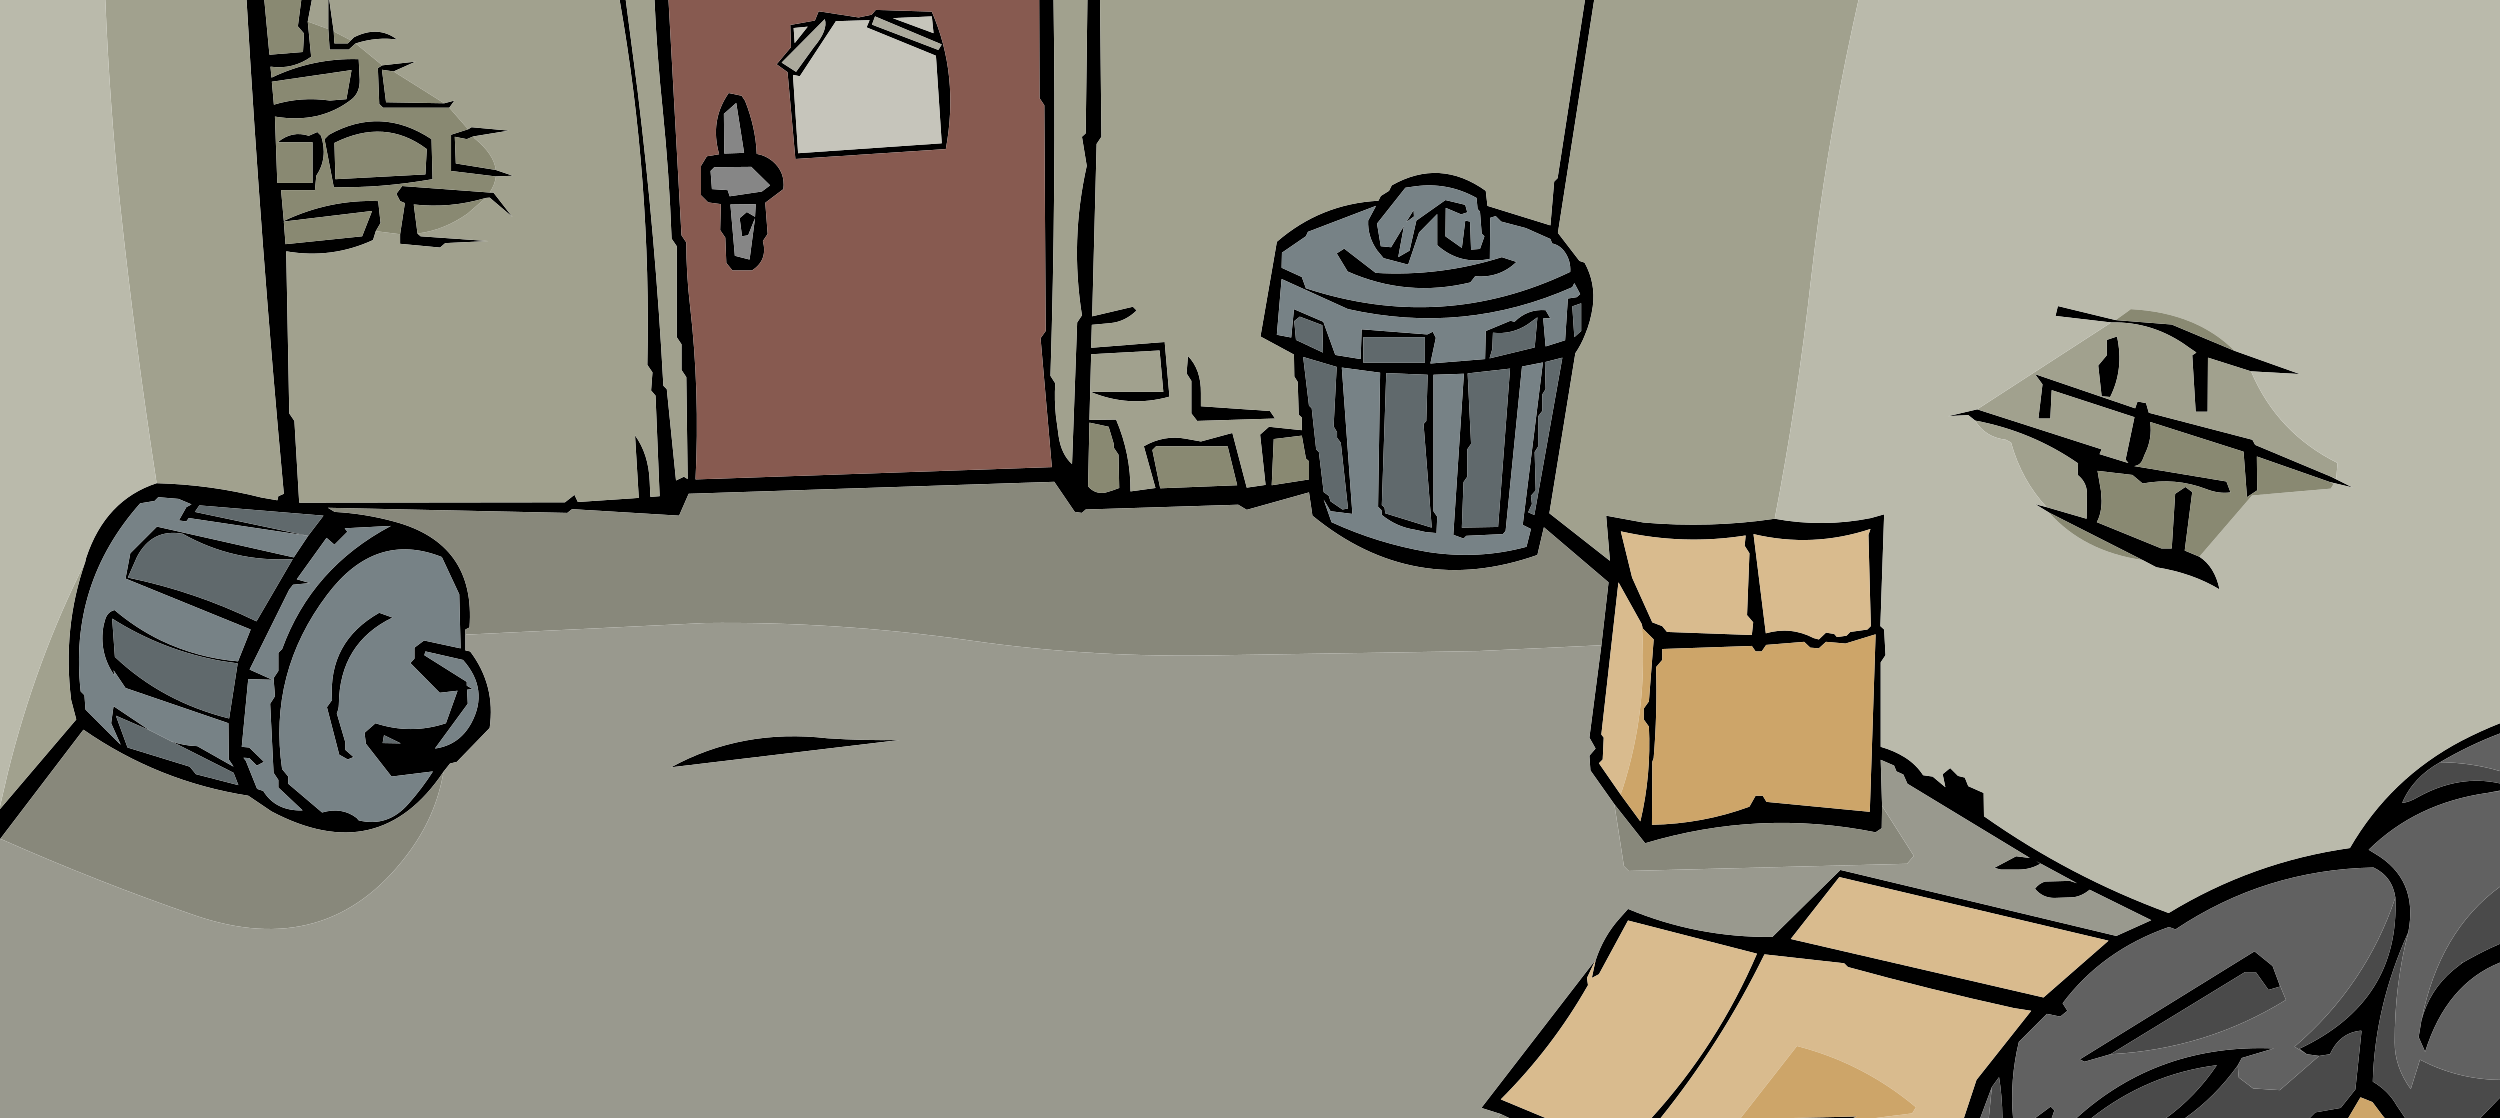 <?xml version="1.0" encoding="UTF-8" standalone="no"?>
<svg xmlns:xlink="http://www.w3.org/1999/xlink" height="163.5px" width="365.55px" xmlns="http://www.w3.org/2000/svg">
  <g transform="matrix(1.0, 0.0, 0.0, 1.0, 358.75, 118.4)">
    <path d="M-1.95 -6.95 Q-5.9 -4.75 -7.5 -1.0 -6.45 -1.1 -5.2 -1.85 0.85 -5.2 6.8 -3.85 L6.8 -2.8 4.9 -2.45 Q-5.5 -0.95 -12.4 5.85 L-11.5 6.4 Q-5.1 10.15 -6.6 17.9 -11.5 28.7 -11.8 39.75 -9.5 41.1 -8.3 43.25 L-7.05 45.1 -10.05 45.1 -10.35 44.75 -11.85 42.75 -13.6 42.05 -15.4 45.1 -21.05 45.1 -20.2 44.25 -16.5 43.6 -14.35 40.9 -13.45 32.4 -13.5 32.3 Q-16.65 32.6 -18.05 35.75 L-19.65 36.0 -21.45 35.75 -22.55 34.95 Q-7.85 28.05 -8.5 12.85 -8.95 9.75 -11.7 8.45 -27.55 8.75 -40.65 17.5 L-41.6 17.15 Q-51.35 20.55 -57.15 28.3 L-56.45 29.4 -57.5 30.25 -59.45 29.85 -63.55 33.95 Q-64.9 39.5 -64.4 45.1 L-65.95 45.1 Q-66.0 41.8 -66.45 39.1 L-67.5 40.55 -69.2 45.1 -71.6 45.1 -69.75 39.5 -61.75 29.4 -64.3 29.0 Q-76.55 26.3 -88.55 23.0 L-89.1 22.45 -100.75 21.15 Q-107.1 34.1 -115.95 45.1 L-117.3 45.1 Q-107.6 34.45 -101.85 21.05 L-120.7 16.2 -124.95 24.05 -126.0 24.6 -125.45 22.05 Q-124.3 18.5 -121.9 15.85 L-120.7 14.5 Q-110.65 18.7 -99.6 18.6 L-89.65 8.8 -49.3 18.45 -44.2 16.15 -53.2 11.7 Q-54.35 12.65 -55.6 12.8 L-58.35 12.9 Q-60.1 12.9 -61.2 11.55 -60.65 10.8 -59.75 10.5 L-56.1 10.4 -55.05 10.75 -61.15 7.45 -60.4 7.9 Q-61.85 8.75 -63.55 8.75 L-66.2 8.75 -67.15 8.5 -63.95 6.8 -61.95 7.05 -79.85 -3.8 -80.45 -5.15 -81.45 -5.6 -81.8 -6.45 -83.75 -7.3 -83.55 -0.55 -83.6 2.7 -84.5 3.3 Q-101.5 -0.1 -118.2 4.9 L-122.7 -0.8 -126.2 -5.75 -126.35 -7.9 -125.45 -8.95 -126.35 -10.55 -124.6 -24.05 -123.55 -33.25 -133.0 -41.3 -133.95 -37.25 Q-152.05 -30.85 -166.85 -43.0 L-167.35 -46.4 -176.45 -43.85 -177.7 -44.6 -200.0 -43.9 -200.55 -43.4 -201.6 -43.55 -204.6 -47.95 -258.05 -46.2 -259.45 -43.0 -275.1 -43.95 -275.8 -43.4 -310.8 -44.15 -309.8 -43.55 Q-305.35 -43.3 -301.15 -42.15 -289.15 -38.95 -290.1 -26.65 L-290.7 -26.35 -290.7 -25.6 -290.7 -23.3 -290.0 -23.15 Q-286.25 -18.2 -287.15 -11.95 L-291.95 -7.0 -292.95 -6.75 -293.9 -5.55 Q-303.35 8.55 -319.05 0.25 L-322.45 -2.05 Q-335.6 -4.1 -346.55 -11.7 L-358.7 4.25 -358.75 4.35 -358.75 -0.1 -347.6 -13.2 -348.35 -16.05 Q-349.65 -26.6 -346.3 -36.2 L-346.15 -36.85 Q-343.35 -45.3 -335.85 -47.75 -328.0 -47.55 -320.5 -45.65 L-318.2 -45.25 -318.05 -45.85 -317.25 -46.2 Q-320.6 -82.3 -322.7 -118.4 L-320.1 -118.4 -319.35 -110.4 -314.45 -110.8 -314.3 -113.5 -315.2 -114.55 -314.7 -118.4 -313.15 -118.4 -313.75 -115.25 -313.25 -110.1 Q-315.9 -108.2 -319.2 -108.65 L-319.05 -107.05 Q-313.0 -109.95 -306.3 -109.75 L-306.15 -106.75 Q-306.1 -104.9 -307.3 -103.9 -311.95 -100.25 -318.55 -101.35 L-318.2 -91.65 -313.05 -91.65 -313.05 -97.6 -318.15 -97.6 Q-316.05 -99.35 -313.6 -98.55 L-312.35 -99.1 -311.8 -98.55 Q-310.75 -95.3 -312.5 -92.7 L-312.7 -90.6 -317.65 -90.6 -317.25 -86.1 Q-310.6 -89.25 -303.45 -89.0 L-303.1 -85.8 -303.8 -84.6 -304.2 -83.3 Q-310.25 -80.5 -316.9 -81.65 L-316.45 -57.95 -315.7 -56.85 -315.0 -44.9 -276.15 -44.95 -274.75 -46.05 -274.25 -45.0 -265.35 -45.6 -265.9 -54.75 Q-263.9 -52.0 -263.75 -48.0 L-263.65 -45.75 -262.3 -45.85 -262.9 -60.55 -263.55 -61.3 -263.35 -63.95 -264.1 -65.05 Q-263.5 -91.95 -268.15 -118.4 L-267.25 -118.4 -265.5 -105.0 Q-262.9 -83.65 -261.75 -62.0 L-261.25 -61.5 -259.9 -48.15 -258.75 -48.7 -258.2 -48.35 -258.4 -63.25 -259.1 -64.3 -259.1 -68.05 -259.8 -69.1 -259.8 -82.4 -260.55 -83.5 Q-260.9 -92.95 -261.85 -102.3 -262.7 -110.35 -263.05 -118.4 L-261.0 -118.4 -259.1 -84.0 -258.4 -82.95 Q-258.4 -78.3 -257.85 -73.7 -256.4 -61.05 -257.05 -48.3 L-204.95 -50.1 -206.6 -68.95 -205.85 -70.0 -206.05 -103.0 -206.75 -104.05 -206.8 -118.4 -204.7 -118.4 Q-204.3 -90.9 -205.15 -63.45 L-204.45 -62.35 Q-204.6 -59.95 -204.35 -57.55 L-204.15 -56.1 -203.95 -54.6 Q-203.55 -51.95 -202.0 -50.55 L-201.25 -71.25 -200.55 -72.3 Q-202.3 -83.25 -199.85 -94.15 L-200.55 -98.4 -200.0 -98.9 -199.75 -118.4 -197.9 -118.4 -197.7 -98.4 -198.4 -97.35 -199.05 -72.15 -193.1 -73.55 -192.55 -73.0 Q-194.25 -71.35 -196.4 -71.15 L-199.1 -70.9 -199.2 -67.55 -188.45 -68.4 -187.75 -60.4 Q-193.65 -58.75 -199.3 -61.1 L-188.65 -61.1 -189.2 -67.15 -199.2 -66.6 -199.45 -57.0 -195.55 -57.05 Q-193.4 -52.0 -193.45 -46.55 L-189.8 -47.05 -191.5 -53.15 Q-188.55 -54.85 -185.35 -54.25 L-183.15 -53.85 -178.55 -55.1 -176.45 -47.1 -173.7 -47.5 -174.5 -54.85 -173.2 -56.0 -168.4 -55.5 -168.4 -57.35 -168.85 -57.75 -169.0 -62.55 -169.5 -63.35 -169.55 -66.55 -174.45 -69.2 -172.05 -83.05 Q-165.65 -88.6 -157.2 -89.05 L-156.85 -89.75 -155.65 -90.5 -155.25 -91.3 Q-148.2 -95.3 -141.5 -90.5 L-141.25 -88.3 -132.05 -85.45 -131.5 -91.85 -131.0 -92.35 -127.0 -118.4 -125.65 -118.4 -130.95 -84.35 -127.8 -80.25 -127.05 -80.0 Q-125.4 -77.0 -125.85 -73.6 -126.15 -71.4 -127.0 -69.4 -127.55 -68.0 -128.4 -66.75 L-132.2 -43.35 -123.35 -36.4 -123.9 -43.0 -118.45 -42.0 Q-108.75 -41.15 -99.25 -42.55 -92.2 -41.25 -85.2 -42.65 L-83.25 -43.2 -83.8 -26.85 -83.25 -26.35 -83.05 -22.6 -83.75 -21.55 -83.75 -9.2 Q-81.8 -8.65 -80.2 -7.65 -78.55 -6.6 -77.55 -5.05 L-76.15 -4.85 -74.3 -3.3 -74.7 -5.2 -73.6 -6.1 -72.45 -4.95 -71.45 -4.7 -70.95 -3.45 -68.7 -2.45 -68.65 0.95 Q-56.1 9.8 -41.65 15.1 -29.35 7.6 -15.15 5.6 -9.25 -4.6 1.2 -10.1 4.0 -11.55 6.8 -12.65 L6.8 -11.15 Q2.3 -9.45 -1.95 -6.95 M6.8 19.6 L6.8 22.35 Q-1.05 25.5 -4.15 35.4 L-5.1 33.25 -4.7 30.85 Q-3.55 26.4 -0.05 23.45 L1.15 22.5 1.35 22.35 Q3.35 21.2 5.45 20.2 L6.8 19.6 M6.8 42.1 L6.8 45.1 3.9 45.1 6.8 42.1 M-39.25 45.1 L-42.05 45.1 Q-37.75 42.0 -34.6 37.35 -44.75 38.65 -52.95 45.1 L-55.15 45.1 Q-43.15 34.2 -26.25 34.9 L-30.95 36.3 -31.55 37.4 Q-34.85 42.0 -39.25 45.1 M-58.75 45.1 L-61.2 45.1 -58.9 43.4 -58.35 43.95 -58.75 45.1 M-87.85 45.1 L-97.9 45.1 -87.2 44.85 -87.85 45.1 M-132.7 45.1 L-138.05 45.1 -139.3 44.5 -142.15 43.6 -125.45 21.95 -126.7 24.6 -126.55 25.65 Q-131.75 34.8 -139.3 42.35 L-132.7 45.1 M-310.75 -118.4 L-310.6 -118.4 -309.95 -113.8 -309.85 -112.05 -307.9 -112.05 -307.45 -112.5 -307.0 -112.95 Q-303.45 -114.75 -300.65 -112.6 -303.55 -113.05 -306.75 -112.05 L-307.75 -111.15 -310.55 -111.15 -310.75 -114.15 -310.75 -118.4 M-333.7 -10.0 Q-331.8 -9.35 -329.9 -9.3 L-324.6 -6.3 -325.3 -7.35 -325.35 -12.65 -340.4 -17.8 -342.15 -20.4 -342.0 -19.6 Q-344.35 -22.95 -343.6 -27.0 L-343.35 -27.9 Q-343.0 -28.95 -342.0 -29.2 -338.9 -26.55 -335.2 -24.75 -329.85 -22.2 -323.95 -21.7 L-322.1 -26.35 -340.4 -33.8 -339.7 -37.5 -335.8 -41.4 -315.8 -36.9 -313.7 -40.05 -331.15 -42.65 -331.5 -42.15 -332.6 -42.3 -331.5 -44.25 -330.75 -44.65 -332.65 -45.45 -335.6 -45.7 -336.15 -45.15 -338.25 -44.8 Q-348.7 -33.0 -346.95 -17.3 L-346.4 -16.75 -346.25 -14.65 -341.1 -9.5 -342.5 -12.65 -342.15 -15.15 -336.85 -11.6 -341.8 -13.75 -340.1 -9.1 -331.0 -6.3 -330.1 -5.2 -323.9 -3.6 -324.6 -5.4 -333.7 -10.0 M-330.25 -43.55 L-313.7 -40.05 -311.45 -43.0 -329.6 -44.5 -330.25 -43.55 M-340.05 -33.95 Q-330.2 -31.9 -321.25 -27.55 L-315.95 -36.65 Q-324.6 -36.15 -332.05 -40.35 -336.5 -41.15 -338.7 -37.0 L-340.05 -33.95 M-325.25 -13.35 L-324.0 -21.4 -326.4 -21.75 Q-335.0 -23.3 -342.35 -27.95 L-341.95 -22.35 Q-335.05 -15.8 -325.25 -13.35 M-230.7 -116.95 L-222.5 -116.7 Q-218.45 -107.4 -220.45 -96.6 L-242.45 -95.15 -243.6 -107.85 -245.2 -109.0 -243.1 -111.5 -243.2 -114.75 -239.6 -115.4 -239.05 -116.75 -233.2 -115.85 -231.3 -116.25 -230.7 -116.95 M-231.25 -114.8 L-221.55 -111.1 -221.05 -111.9 -230.8 -116.0 -231.25 -114.8 M-236.55 -115.25 L-241.8 -107.25 -242.8 -107.45 -242.05 -96.0 -221.05 -97.45 -221.9 -110.25 -232.05 -114.4 -231.6 -115.45 -236.5 -115.3 -236.6 -115.3 -236.55 -115.25 M-242.55 -112.1 L-240.65 -114.5 -242.7 -114.3 -242.55 -112.1 M-238.15 -115.6 L-244.45 -109.25 -242.35 -107.9 -239.75 -111.5 Q-237.65 -114.0 -238.15 -115.6 M-222.5 -116.0 L-228.2 -115.75 -222.25 -113.55 -222.5 -116.0 M-300.25 -84.15 L-299.55 -88.7 -300.25 -89.0 -300.8 -90.05 -299.95 -91.2 -287.15 -90.25 -286.6 -90.25 -283.8 -86.65 -287.15 -89.5 -287.75 -89.45 Q-292.85 -87.9 -298.25 -88.5 L-297.7 -84.25 -297.25 -83.85 -287.3 -83.15 -293.65 -82.85 -294.4 -82.2 -300.25 -82.75 -300.25 -84.15 M-286.25 -92.6 L-292.8 -93.4 -292.8 -98.7 -290.3 -99.5 -289.8 -99.8 -284.3 -99.3 -289.55 -98.45 -290.5 -98.05 -292.25 -98.4 -292.1 -94.5 -286.25 -93.55 -283.75 -92.7 -286.25 -92.6 M-293.05 -102.65 L-302.75 -102.65 -303.3 -103.2 -303.5 -108.45 -302.85 -108.85 -297.95 -109.4 -301.2 -107.95 -302.9 -108.2 -302.3 -103.45 -293.8 -103.3 -292.3 -103.7 -293.05 -102.65 M-318.7 -103.1 Q-314.75 -104.3 -310.5 -103.7 L-308.1 -103.9 -307.35 -108.15 -319.0 -106.45 -318.7 -103.1 M-250.3 -104.4 L-249.8 -103.65 Q-248.25 -99.75 -248.1 -95.9 -246.85 -95.7 -245.8 -94.85 -243.9 -93.25 -244.2 -90.75 L-246.85 -88.75 -246.5 -84.2 -247.2 -83.15 Q-246.45 -80.35 -248.8 -78.85 L-251.65 -78.85 -252.55 -79.95 -252.7 -83.65 -253.45 -84.75 -253.35 -88.55 -255.2 -88.8 -256.25 -89.85 -256.25 -94.15 -255.4 -95.55 -253.6 -95.85 Q-255.0 -100.8 -252.2 -104.8 L-250.3 -104.4 M-252.9 -101.75 L-252.85 -95.95 -249.95 -96.05 -251.1 -103.35 -252.9 -101.75 M-251.95 -88.5 L-251.3 -81.0 -249.15 -80.45 -248.35 -86.5 -249.35 -84.0 -250.25 -83.85 -250.6 -86.5 -249.55 -87.4 -248.35 -86.7 -248.25 -88.55 -251.95 -88.5 M-252.05 -89.7 L-247.35 -90.4 -246.15 -91.3 -248.9 -94.0 -254.3 -93.95 -254.85 -93.4 -254.65 -90.75 -252.35 -90.6 -252.05 -89.7 M-295.5 -92.2 Q-303.25 -90.85 -309.95 -91.05 L-311.3 -98.05 -310.65 -98.7 Q-303.05 -102.95 -295.65 -98.05 L-295.5 -92.2 M-296.35 -96.6 Q-302.45 -101.2 -309.85 -97.5 L-309.7 -92.2 -296.55 -92.9 -296.35 -96.6 M-317.0 -82.7 L-305.8 -83.85 -304.35 -87.55 -317.25 -86.0 -317.0 -82.7 M-294.15 -36.95 Q-303.85 -40.8 -310.9 -31.45 -319.55 -20.0 -317.5 -5.95 L-316.6 -4.85 -316.6 -3.8 -311.65 0.4 Q-308.75 -0.45 -306.6 1.2 L-306.3 1.55 Q-302.05 2.6 -299.0 -0.9 -297.05 -3.1 -295.45 -5.6 L-301.5 -4.85 -305.25 -9.65 -305.45 -11.25 -303.85 -12.65 Q-298.65 -10.95 -293.55 -12.65 L-291.85 -17.4 -294.45 -17.1 -298.75 -21.45 -298.15 -22.1 -298.15 -23.7 -296.75 -24.75 -291.4 -23.6 -291.6 -31.5 -294.15 -36.95 M-301.35 -28.1 Q-309.1 -24.35 -309.2 -15.4 -309.2 -14.75 -309.5 -14.1 L-308.25 -9.85 -308.25 -8.75 -307.05 -7.7 -307.9 -7.35 -309.15 -8.05 -310.95 -15.0 -310.2 -16.05 Q-310.8 -24.55 -303.3 -28.8 L-301.35 -28.1 M-309.85 -38.75 L-311.0 -39.75 -315.35 -33.7 -313.45 -33.15 -315.9 -32.9 -316.45 -32.2 -322.25 -20.5 -318.9 -19.0 -322.45 -19.1 -323.4 -9.2 -322.3 -9.1 -320.15 -7.0 -321.2 -6.45 -322.3 -7.55 -323.15 -7.6 -322.8 -7.15 -321.15 -3.05 -320.25 -2.75 Q-318.45 0.2 -314.5 0.1 L-318.05 -3.25 -318.05 -4.35 -318.75 -5.4 -319.25 -15.5 -318.55 -16.6 -318.75 -19.25 -318.05 -20.3 -318.05 -22.95 -317.5 -23.5 Q-313.2 -35.35 -301.6 -41.5 L-308.35 -41.15 -307.95 -40.65 -309.85 -38.75 M-290.35 -15.5 L-295.15 -8.95 Q-291.6 -9.45 -289.85 -12.65 -287.2 -17.55 -291.05 -21.9 L-296.55 -23.15 -296.7 -22.6 -290.5 -18.7 -290.5 -18.15 -289.65 -17.65 -290.45 -17.55 -290.35 -15.5 M-302.6 -10.9 L-302.8 -9.75 -300.15 -9.7 -302.6 -10.9 M-167.8 -83.85 L-171.3 -81.45 -171.35 -79.25 -168.4 -77.9 -167.8 -76.25 Q-147.85 -69.7 -129.15 -78.65 -129.05 -80.25 -129.95 -81.55 -130.65 -82.55 -131.8 -82.8 L-132.05 -83.45 -135.65 -85.05 -139.25 -86.0 -140.05 -86.8 -140.85 -86.55 -140.9 -80.55 Q-145.3 -79.6 -148.6 -82.55 L-148.6 -87.1 -151.25 -84.4 -152.85 -79.7 -156.45 -80.65 -157.4 -81.8 Q-158.8 -83.8 -158.7 -86.15 L-157.55 -88.3 -167.5 -84.5 -167.8 -83.85 M-162.2 -82.05 L-157.6 -78.5 Q-148.2 -77.95 -139.15 -80.8 L-137.0 -80.1 Q-139.5 -77.7 -143.05 -78.0 L-143.75 -77.1 Q-153.05 -74.85 -161.7 -78.7 L-163.3 -81.35 -162.2 -82.05 M-185.25 -63.8 L-185.05 -66.35 Q-183.1 -64.35 -183.15 -60.9 L-183.15 -59.0 -173.05 -58.3 -172.3 -57.2 -183.7 -56.85 -184.55 -57.95 -184.55 -62.7 -185.25 -63.8 M-199.45 -56.6 L-199.65 -47.3 Q-198.7 -46.15 -197.2 -46.35 -196.1 -46.65 -195.1 -47.05 L-195.2 -51.9 -195.9 -52.95 -195.9 -53.5 -196.65 -56.0 -199.45 -56.6 M-190.25 -52.6 L-189.1 -47.0 -177.85 -47.45 -179.25 -53.15 -189.7 -53.15 -190.25 -52.6 M-169.95 -69.05 L-169.55 -73.2 -165.25 -71.35 -163.5 -66.5 -159.8 -65.9 -159.65 -70.25 -150.05 -69.5 -149.25 -69.9 -148.8 -69.0 -149.6 -65.25 -141.6 -65.9 -141.5 -70.0 -137.9 -71.5 -137.3 -71.35 Q-135.4 -73.25 -132.75 -73.05 L-132.05 -71.85 -133.1 -71.85 -132.75 -67.75 -129.9 -68.65 -129.5 -74.75 -128.2 -74.95 -127.7 -75.4 -128.55 -77.0 -128.85 -76.4 Q-144.65 -69.4 -161.65 -73.2 L-171.35 -77.6 -172.05 -69.45 -169.95 -69.05 M-169.5 -71.45 L-169.25 -68.7 -165.3 -66.85 -165.4 -70.85 -168.7 -72.1 -169.5 -71.45 M-168.2 -66.2 L-167.35 -59.1 -166.95 -58.7 -166.3 -52.7 -165.9 -52.3 -165.2 -46.45 -164.45 -45.9 -164.2 -45.1 -162.45 -43.9 -161.65 -44.05 -162.7 -53.65 -163.25 -54.4 -163.25 -55.2 -163.75 -56.05 -163.3 -64.75 -168.2 -66.2 M-167.8 -51.35 L-168.4 -54.7 -172.5 -54.2 -172.8 -47.45 -167.35 -48.3 -167.35 -50.95 -167.8 -51.35 M-237.75 -10.45 Q-232.5 -10.1 -227.15 -10.2 L-260.65 -6.2 Q-250.3 -11.9 -237.75 -10.45 M-165.2 -45.35 L-164.05 -42.05 Q-157.3 -38.95 -150.0 -37.7 -142.55 -36.55 -135.55 -38.45 L-134.9 -41.05 -136.1 -41.65 -133.15 -65.4 -136.2 -64.8 -138.6 -40.75 -139.0 -40.3 -144.35 -40.05 -144.75 -39.65 -146.25 -40.2 -144.7 -63.75 -149.15 -63.6 -149.15 -43.65 -148.6 -42.85 -148.7 -40.45 -150.3 -40.6 -151.9 -40.95 Q-154.55 -41.35 -156.7 -43.1 L-156.75 -43.8 -157.25 -44.3 -156.95 -63.9 -162.55 -64.65 -161.0 -43.25 -164.2 -43.65 -165.2 -45.35 M-142.7 -87.85 L-142.85 -89.45 Q-147.05 -91.8 -151.85 -91.15 L-153.25 -90.95 -157.4 -85.7 -156.85 -82.4 -155.35 -82.25 -153.45 -85.4 -154.3 -80.8 -152.65 -81.75 -151.65 -86.15 -147.4 -89.15 -144.5 -88.45 -144.2 -87.35 -145.1 -87.05 -147.35 -88.0 -147.4 -83.85 -145.0 -82.15 -144.5 -86.15 -143.8 -86.0 -143.65 -81.9 -142.35 -82.0 -141.7 -83.85 -142.1 -84.25 -142.35 -87.45 -142.7 -87.85 M-152.0 -86.75 L-153.15 -85.9 -152.05 -87.7 -152.0 -86.75 M-150.4 -69.1 L-159.4 -69.1 -159.4 -65.35 -150.4 -65.35 -150.4 -69.1 M-144.2 -52.7 L-144.2 -48.7 -144.75 -47.9 -145.0 -41.25 -139.7 -41.35 -137.95 -64.5 -144.15 -63.8 -143.65 -53.5 -144.2 -52.7 M-150.2 -56.85 L-150.0 -63.6 -156.05 -63.85 -156.7 -44.55 -156.3 -44.2 -156.2 -43.35 -149.4 -41.25 -150.6 -56.4 -150.2 -56.85 M-128.85 -73.6 L-128.55 -69.1 -127.55 -70.0 -127.55 -74.05 -128.85 -73.6 M-135.4 -70.95 Q-137.7 -69.45 -140.45 -69.75 L-140.55 -67.35 -140.95 -66.0 -134.35 -67.6 -133.95 -72.0 -135.4 -70.95 M-134.35 -52.3 L-134.2 -46.7 -134.9 -45.9 -134.75 -44.7 -135.3 -43.5 -134.4 -43.1 -130.3 -66.1 -132.85 -65.45 -132.75 -61.5 -133.25 -60.7 -133.25 -58.3 -133.85 -57.5 -133.85 -53.1 -134.35 -52.3 M-118.7 -27.15 L-122.1 -33.25 -124.6 -11.0 -124.25 -10.55 -124.4 -7.35 -124.95 -6.8 -121.8 -2.25 -118.9 1.7 Q-117.3 -5.05 -117.65 -12.15 L-118.4 -13.2 -118.4 -14.8 -117.65 -15.85 -116.95 -24.9 -118.55 -26.5 -118.7 -27.15 M-85.25 -41.05 Q-93.7 -38.25 -102.35 -40.3 L-100.55 -25.8 Q-96.9 -26.85 -93.55 -25.1 L-92.8 -24.9 -91.75 -25.9 -90.55 -25.7 -90.15 -25.25 -88.75 -25.45 -88.2 -26.0 -85.7 -26.35 -85.2 -26.85 -85.55 -40.2 -85.25 -41.05 M-103.5 -40.1 Q-112.6 -38.65 -121.75 -40.7 L-120.1 -33.95 -117.15 -27.4 -115.7 -26.85 -115.0 -26.0 -102.6 -25.55 -102.4 -27.4 -103.3 -28.45 -102.95 -37.5 -103.65 -38.6 -103.5 -40.1 M-102.6 -23.95 L-115.7 -23.5 -115.7 -21.9 -116.6 -20.85 Q-116.4 -14.15 -116.95 -7.55 L-117.15 -7.0 -117.2 2.2 Q-109.75 2.05 -102.95 -0.45 L-102.05 -2.05 -101.0 -2.05 -100.45 -1.15 -85.35 0.3 -84.5 -25.65 -88.9 -24.3 -91.75 -24.55 -92.8 -23.6 -94.05 -23.7 -94.95 -24.55 -100.5 -24.1 -101.15 -23.15 -102.05 -23.15 -102.6 -23.95 M-32.0 -67.1 L-22.45 -63.7 -29.6 -64.1 -35.9 -66.1 -35.95 -58.2 -37.7 -58.2 -38.2 -66.45 -37.6 -66.85 -38.7 -67.6 Q-43.85 -71.4 -50.05 -71.25 L-58.2 -72.2 -57.85 -73.65 -49.4 -71.6 -41.2 -70.95 -32.0 -67.1 M-17.9 -48.7 L-14.7 -47.1 -18.05 -47.9 -28.75 -51.65 -28.7 -46.7 -30.2 -45.7 -30.7 -52.35 -44.35 -56.7 Q-44.0 -54.25 -45.15 -51.95 L-45.45 -51.2 Q-45.8 -50.35 -46.7 -50.25 L-33.2 -48.0 -32.6 -46.4 Q-34.3 -46.15 -36.2 -46.9 -40.65 -48.6 -45.45 -47.7 L-46.95 -48.95 -52.05 -49.55 -51.55 -46.65 -51.45 -45.2 Q-51.45 -43.35 -52.15 -42.05 L-42.7 -38.2 -41.2 -38.2 -40.7 -46.2 -39.2 -47.2 -38.2 -46.45 -39.3 -37.9 -37.15 -37.0 Q-34.9 -35.55 -34.2 -32.2 -38.15 -34.6 -43.45 -35.45 L-45.45 -36.5 -59.15 -43.45 -61.2 -44.7 -59.5 -44.25 -53.65 -42.55 -53.6 -45.95 Q-53.5 -47.8 -54.95 -48.95 L-54.9 -50.65 Q-61.7 -55.35 -69.95 -56.9 L-70.95 -57.7 -73.9 -57.55 -69.65 -58.55 -51.45 -52.7 -51.75 -52.0 -47.55 -50.7 -47.95 -51.2 -46.65 -57.4 -58.75 -61.35 -58.95 -57.2 -60.7 -57.2 -60.1 -62.2 -61.2 -63.7 -46.55 -58.7 -46.2 -59.7 -44.95 -59.45 -44.55 -58.05 -29.4 -54.1 -29.0 -53.35 -17.9 -48.7 M-50.7 -66.45 L-50.7 -68.7 -49.2 -69.2 Q-48.15 -64.45 -50.2 -60.35 L-51.45 -60.45 -51.95 -64.95 -50.7 -66.45 M-25.65 25.0 L-25.35 25.85 -27.05 26.35 -28.9 23.75 -30.5 23.75 -50.15 35.75 -53.95 36.85 -54.65 36.5 -29.1 20.7 -26.45 22.85 -25.65 25.0 M-50.45 19.15 L-89.8 9.85 -96.9 18.9 -59.95 27.45 -50.45 19.15" fill="#000000" fill-rule="evenodd" stroke="none"/>
    <path d="M-358.75 -0.1 L-358.75 -0.5 -357.6 -5.45 Q-353.55 -21.8 -346.3 -36.2 -349.65 -26.6 -348.35 -16.05 L-347.6 -13.2 -358.75 -0.1 M-343.35 -118.4 L-322.7 -118.4 Q-320.6 -82.3 -317.25 -46.2 L-318.05 -45.85 -318.2 -45.25 -320.5 -45.65 Q-328.0 -47.55 -335.85 -47.75 -339.0 -68.1 -341.2 -88.6 -342.75 -103.5 -343.35 -118.4 M-313.15 -118.4 L-310.75 -118.4 -310.75 -114.15 -313.75 -115.25 -313.15 -118.4 M-310.6 -118.4 L-268.15 -118.4 Q-263.5 -91.95 -264.1 -65.05 L-263.35 -63.95 -263.55 -61.3 -262.9 -60.55 -262.3 -45.85 -263.65 -45.75 -263.75 -48.0 Q-263.9 -52.0 -265.9 -54.75 L-265.35 -45.6 -274.25 -45.0 -274.75 -46.05 -276.15 -44.95 -315.0 -44.9 -315.7 -56.85 -316.45 -57.95 -316.9 -81.65 Q-310.25 -80.5 -304.2 -83.3 L-303.8 -84.6 -300.25 -84.15 -300.25 -82.75 -294.4 -82.2 -293.65 -82.85 -287.3 -83.15 -297.25 -83.85 -297.7 -84.25 Q-293.8 -84.75 -290.4 -87.15 L-287.75 -89.45 -287.15 -89.5 -283.8 -86.65 -286.6 -90.25 -287.15 -90.25 Q-286.35 -91.45 -286.25 -92.6 L-283.75 -92.7 -286.25 -93.55 Q-286.55 -95.9 -289.4 -98.2 L-289.55 -98.45 -284.3 -99.3 -289.8 -99.8 -290.3 -99.5 -293.05 -102.65 -292.3 -103.7 -293.8 -103.3 -301.2 -107.95 -297.95 -109.4 -302.85 -108.85 -306.75 -112.05 Q-303.55 -113.05 -300.65 -112.6 -303.45 -114.75 -307.0 -112.95 L-307.45 -112.5 -309.95 -113.8 -310.6 -118.4 M-267.25 -118.4 L-263.05 -118.4 Q-262.7 -110.35 -261.85 -102.3 -260.9 -92.95 -260.55 -83.5 L-259.8 -82.4 -259.8 -69.1 -259.1 -68.05 -259.1 -64.3 -258.4 -63.25 -258.2 -48.35 -258.75 -48.7 -259.9 -48.15 -261.25 -61.5 -261.75 -62.0 Q-262.9 -83.65 -265.5 -105.0 L-267.25 -118.4 M-204.7 -118.4 L-199.75 -118.4 -200.0 -98.9 -200.55 -98.4 -199.85 -94.15 Q-202.3 -83.25 -200.55 -72.3 L-201.25 -71.25 -202.0 -50.55 Q-203.55 -51.95 -203.95 -54.6 L-204.15 -56.1 -204.35 -57.55 Q-204.6 -59.95 -204.45 -62.35 L-205.15 -63.45 Q-204.3 -90.9 -204.7 -118.4 M-197.9 -118.4 L-127.0 -118.4 -131.0 -92.35 -131.5 -91.85 -132.05 -85.45 -141.25 -88.3 -141.5 -90.5 Q-148.2 -95.3 -155.25 -91.3 L-155.65 -90.5 -156.85 -89.75 -157.2 -89.05 Q-165.65 -88.6 -172.05 -83.05 L-174.45 -69.2 -169.55 -66.55 -169.5 -63.35 -169.0 -62.55 -168.85 -57.75 -168.4 -57.35 -168.4 -55.5 -173.2 -56.0 -174.5 -54.85 -173.7 -47.5 -176.45 -47.1 -178.55 -55.1 -183.15 -53.85 -185.35 -54.25 Q-188.55 -54.85 -191.5 -53.15 L-189.8 -47.05 -193.45 -46.55 Q-193.4 -52.0 -195.55 -57.05 L-199.45 -57.0 -199.2 -66.6 -189.2 -67.15 -188.65 -61.1 -199.3 -61.1 Q-193.65 -58.75 -187.75 -60.4 L-188.45 -68.4 -199.2 -67.55 -199.1 -70.9 -196.4 -71.15 Q-194.25 -71.35 -192.55 -73.0 L-193.1 -73.55 -199.05 -72.15 -198.4 -97.35 -197.7 -98.4 -197.9 -118.4 M-125.65 -118.4 L-87.0 -118.4 -87.9 -114.3 Q-91.85 -96.05 -93.95 -77.5 -95.95 -59.6 -99.25 -42.55 -108.75 -41.15 -118.45 -42.0 L-123.9 -43.0 -123.35 -36.4 -132.2 -43.35 -128.4 -66.75 Q-127.55 -68.0 -127.0 -69.4 -126.15 -71.4 -125.85 -73.6 -125.4 -77.0 -127.05 -80.0 L-127.8 -80.25 -130.95 -84.35 -125.65 -118.4 M-185.25 -63.8 L-184.55 -62.7 -184.55 -57.95 -183.7 -56.85 -172.3 -57.2 -173.05 -58.3 -183.15 -59.0 -183.15 -60.9 Q-183.1 -64.35 -185.05 -66.35 L-185.25 -63.8 M-29.6 -64.1 Q-25.8 -55.1 -16.95 -50.7 L-17.15 -48.4 -17.9 -48.7 -29.0 -53.35 -29.4 -54.1 -44.55 -58.05 -44.95 -59.45 -46.2 -59.7 -46.55 -58.7 -61.2 -63.7 -60.1 -62.2 -60.7 -57.2 -58.95 -57.2 -58.75 -61.35 -46.65 -57.4 -47.95 -51.2 -47.55 -50.7 -51.75 -52.0 -51.45 -52.7 -69.65 -58.55 -50.05 -71.25 Q-43.85 -71.4 -38.7 -67.6 L-37.6 -66.85 -38.2 -66.45 -37.7 -58.2 -35.95 -58.2 -35.9 -66.1 -29.6 -64.1 M-59.5 -44.25 Q-63.15 -48.15 -64.7 -53.7 L-65.45 -54.1 Q-68.45 -54.45 -69.95 -56.9 -61.7 -55.35 -54.9 -50.65 L-54.95 -48.95 Q-53.5 -47.8 -53.6 -45.95 L-53.65 -42.55 -59.5 -44.25 M-50.7 -66.45 L-51.95 -64.95 -51.45 -60.45 -50.2 -60.35 Q-48.15 -64.45 -49.2 -69.2 L-50.7 -68.7 -50.7 -66.45" fill="#a1a18e" fill-rule="evenodd" stroke="none"/>
    <path d="M-358.75 -0.5 L-358.75 -118.4 -343.35 -118.4 Q-342.75 -103.5 -341.2 -88.6 -339.0 -68.1 -335.85 -47.75 -343.35 -45.3 -346.15 -36.85 L-346.3 -36.2 Q-353.55 -21.8 -357.6 -5.45 L-358.75 -0.5 M-87.0 -118.4 L6.8 -118.4 6.8 -12.65 Q4.0 -11.55 1.2 -10.1 -9.25 -4.6 -15.15 5.6 -29.35 7.6 -41.65 15.1 -56.1 9.8 -68.65 0.95 L-68.7 -2.45 -70.95 -3.45 -71.45 -4.7 -72.45 -4.95 -73.6 -6.1 -74.7 -5.2 -74.3 -3.3 -76.15 -4.85 -77.55 -5.05 Q-78.55 -6.6 -80.2 -7.65 -81.8 -8.65 -83.75 -9.2 L-83.75 -21.55 -83.05 -22.6 -83.25 -26.35 -83.8 -26.85 -83.25 -43.2 -85.2 -42.65 Q-92.2 -41.25 -99.25 -42.55 -95.95 -59.6 -93.95 -77.5 -91.85 -96.05 -87.9 -114.3 L-87.0 -118.4 M-29.6 -64.1 L-22.45 -63.7 -32.0 -67.1 Q-37.6 -72.7 -47.2 -73.2 L-47.45 -73.0 -49.4 -71.6 -57.85 -73.65 -58.2 -72.2 -50.05 -71.25 -69.65 -58.55 -73.9 -57.55 -70.95 -57.7 -69.95 -56.9 Q-68.45 -54.45 -65.45 -54.1 L-64.7 -53.7 Q-63.15 -48.15 -59.5 -44.25 L-61.2 -44.7 -59.15 -43.45 Q-54.05 -37.75 -45.45 -36.5 L-43.45 -35.45 Q-38.15 -34.6 -34.2 -32.2 -34.9 -35.55 -37.15 -37.0 L-29.45 -45.95 -17.95 -46.95 -17.5 -47.65 -18.05 -47.9 -14.7 -47.1 -17.9 -48.7 -17.15 -48.4 -16.95 -50.7 Q-25.8 -55.1 -29.6 -64.1" fill="#babaab" fill-rule="evenodd" stroke="none"/>
    <path d="M-336.85 -11.6 L-342.15 -15.15 -342.5 -12.65 -341.1 -9.5 -346.25 -14.65 -346.4 -16.75 -346.95 -17.3 Q-348.7 -33.0 -338.25 -44.8 L-336.15 -45.15 -335.6 -45.7 -332.65 -45.45 -330.75 -44.65 -331.5 -44.25 -332.6 -42.3 -331.5 -42.15 -331.15 -42.65 -313.7 -40.05 -315.8 -36.9 -335.8 -41.4 -339.7 -37.5 -340.4 -33.8 -322.1 -26.35 -323.95 -21.7 Q-329.85 -22.2 -335.2 -24.75 -338.9 -26.55 -342.0 -29.2 -343.0 -28.95 -343.35 -27.9 L-343.6 -27.0 Q-344.35 -22.95 -342.0 -19.6 L-342.15 -20.4 -340.4 -17.8 -325.35 -12.65 -325.3 -7.35 -324.6 -6.3 -329.9 -9.3 Q-331.8 -9.35 -333.7 -10.0 L-336.85 -11.6 M-309.85 -38.75 L-307.95 -40.65 -308.35 -41.15 -301.6 -41.5 Q-313.2 -35.35 -317.5 -23.5 L-318.05 -22.95 -318.05 -20.3 -318.75 -19.25 -318.55 -16.6 -319.25 -15.5 -318.75 -5.4 -318.05 -4.35 -318.05 -3.25 -314.5 0.1 Q-318.45 0.2 -320.25 -2.75 L-321.15 -3.05 -322.8 -7.15 -323.15 -7.6 -322.3 -7.55 -321.2 -6.45 -320.15 -7.0 -322.3 -9.1 -323.4 -9.2 -322.45 -19.1 -318.9 -19.0 -322.25 -20.5 -316.45 -32.2 -315.9 -32.9 -313.45 -33.15 -315.35 -33.7 -311.0 -39.75 -309.85 -38.75 M-301.35 -28.1 L-303.3 -28.8 Q-310.8 -24.55 -310.2 -16.05 L-310.95 -15.0 -309.15 -8.05 -307.9 -7.35 -307.05 -7.7 -308.25 -8.75 -308.25 -9.85 -309.5 -14.1 Q-309.2 -14.75 -309.2 -15.4 -309.1 -24.35 -301.35 -28.1 M-294.15 -36.95 L-291.6 -31.5 -291.4 -23.6 -296.75 -24.75 -298.15 -23.7 -298.15 -22.1 -298.75 -21.45 -294.45 -17.1 -291.85 -17.4 -293.55 -12.65 Q-298.65 -10.95 -303.85 -12.65 L-305.45 -11.25 -305.25 -9.65 -301.5 -4.85 -295.45 -5.6 Q-297.05 -3.1 -299.0 -0.9 -302.05 2.6 -306.3 1.55 L-306.6 1.2 Q-308.75 -0.45 -311.65 0.4 L-316.6 -3.8 -316.6 -4.85 -317.5 -5.95 Q-319.55 -20.0 -310.9 -31.45 -303.85 -40.8 -294.15 -36.95 M-290.35 -15.5 L-290.45 -17.55 -289.65 -17.65 -290.5 -18.15 -290.5 -18.7 -296.7 -22.6 -296.55 -23.15 -291.05 -21.9 Q-287.2 -17.55 -289.85 -12.65 -291.6 -9.45 -295.15 -8.95 L-290.35 -15.5 M-162.2 -82.05 L-163.3 -81.35 -161.7 -78.7 Q-153.05 -74.85 -143.75 -77.1 L-143.05 -78.0 Q-139.5 -77.7 -137.0 -80.1 L-139.15 -80.8 Q-148.2 -77.95 -157.6 -78.5 L-162.2 -82.05 M-167.8 -83.85 L-167.5 -84.5 -157.55 -88.3 -158.7 -86.15 Q-158.8 -83.8 -157.4 -81.8 L-156.45 -80.65 -152.85 -79.7 -151.25 -84.4 -148.6 -87.1 -148.6 -82.55 Q-145.3 -79.6 -140.9 -80.55 L-140.85 -86.55 -140.05 -86.8 -139.25 -86.0 -135.65 -85.05 -132.05 -83.45 -131.8 -82.8 Q-130.65 -82.55 -129.95 -81.55 -129.05 -80.25 -129.15 -78.65 -147.85 -69.7 -167.8 -76.25 L-168.4 -77.9 -171.35 -79.25 -171.3 -81.45 -167.8 -83.85 M-169.95 -69.05 L-172.05 -69.45 -171.35 -77.6 -161.65 -73.2 Q-144.65 -69.4 -128.85 -76.4 L-128.55 -77.0 -127.7 -75.4 -128.2 -74.95 -129.5 -74.75 -129.9 -68.65 -132.75 -67.75 -133.1 -71.85 -132.05 -71.85 -132.75 -73.05 Q-135.4 -73.25 -137.3 -71.35 L-137.9 -71.5 -141.5 -70.0 -141.6 -65.9 -149.6 -65.25 -148.8 -69.0 -149.25 -69.9 -150.05 -69.5 -159.65 -70.25 -159.8 -65.9 -163.5 -66.5 -165.25 -71.35 -169.55 -73.2 -169.95 -69.05 M-165.2 -45.35 L-164.2 -43.65 -161.0 -43.25 -162.55 -64.65 -156.95 -63.9 -157.25 -44.3 -156.75 -43.8 -156.7 -43.1 Q-154.55 -41.35 -151.9 -40.95 L-150.3 -40.6 -148.7 -40.45 -148.6 -42.85 -149.15 -43.65 -149.15 -63.6 -144.7 -63.75 -146.25 -40.2 -144.75 -39.65 -144.35 -40.05 -139.0 -40.3 -138.6 -40.75 -136.2 -64.8 -133.15 -65.4 -136.1 -41.65 -134.9 -41.05 -135.55 -38.45 Q-142.55 -36.55 -150.0 -37.7 -157.3 -38.95 -164.05 -42.05 L-165.2 -45.35 M-152.0 -86.75 L-152.05 -87.7 -153.15 -85.9 -152.0 -86.75 M-142.7 -87.85 L-142.35 -87.45 -142.1 -84.25 -141.7 -83.85 -142.35 -82.0 -143.65 -81.9 -143.8 -86.0 -144.5 -86.15 -145.0 -82.15 -147.4 -83.85 -147.35 -88.0 -145.1 -87.05 -144.2 -87.35 -144.5 -88.45 -147.4 -89.15 -151.65 -86.15 -152.65 -81.75 -154.3 -80.8 -153.45 -85.4 -155.35 -82.25 -156.85 -82.4 -157.4 -85.7 -153.25 -90.95 -151.85 -91.15 Q-147.05 -91.8 -142.85 -89.45 L-142.7 -87.85" fill="#778286" fill-rule="evenodd" stroke="none"/>
    <path d="M-336.85 -11.6 L-333.7 -10.0 -324.6 -5.4 -323.9 -3.6 -330.1 -5.2 -331.0 -6.3 -340.1 -9.1 -341.8 -13.75 -336.85 -11.6 M-340.05 -33.95 L-338.7 -37.0 Q-336.5 -41.15 -332.05 -40.35 -324.6 -36.15 -315.95 -36.65 L-321.25 -27.55 Q-330.2 -31.9 -340.05 -33.95 M-330.25 -43.55 L-329.6 -44.5 -311.45 -43.0 -313.7 -40.05 -330.25 -43.55 M-325.25 -13.35 Q-335.05 -15.8 -341.95 -22.35 L-342.35 -27.95 Q-335.0 -23.3 -326.4 -21.75 L-324.0 -21.4 -325.25 -13.35 M-302.6 -10.9 L-300.15 -9.7 -302.8 -9.75 -302.6 -10.9 M-168.2 -66.2 L-163.3 -64.75 -163.75 -56.05 -163.25 -55.2 -163.25 -54.4 -162.7 -53.65 -161.65 -44.05 -162.45 -43.9 -164.2 -45.1 -164.45 -45.9 -165.2 -46.45 -165.9 -52.3 -166.3 -52.7 -166.95 -58.7 -167.35 -59.1 -168.2 -66.2 M-169.5 -71.45 L-168.7 -72.1 -165.4 -70.85 -165.3 -66.85 -169.25 -68.7 -169.5 -71.45 M-134.35 -52.3 L-133.85 -53.1 -133.85 -57.5 -133.25 -58.3 -133.25 -60.7 -132.75 -61.5 -132.85 -65.45 -130.3 -66.1 -134.4 -43.1 -135.3 -43.5 -134.75 -44.7 -134.9 -45.9 -134.2 -46.7 -134.35 -52.3 M-135.4 -70.95 L-133.95 -72.0 -134.35 -67.6 -140.95 -66.0 -140.55 -67.35 -140.45 -69.75 Q-137.7 -69.45 -135.4 -70.95 M-128.85 -73.6 L-127.55 -74.05 -127.55 -70.0 -128.55 -69.1 -128.85 -73.6 M-150.2 -56.85 L-150.6 -56.4 -149.4 -41.25 -156.2 -43.35 -156.3 -44.2 -156.7 -44.55 -156.05 -63.85 -150.0 -63.6 -150.2 -56.85 M-144.2 -52.7 L-143.65 -53.5 -144.15 -63.8 -137.95 -64.5 -139.7 -41.35 -145.0 -41.25 -144.75 -47.9 -144.2 -48.7 -144.2 -52.7 M-150.4 -69.1 L-150.4 -65.35 -159.4 -65.35 -159.4 -69.1 -150.4 -69.1" fill="#60696c" fill-rule="evenodd" stroke="none"/>
    <path d="M-320.1 -118.4 L-314.7 -118.4 -315.2 -114.55 -314.3 -113.5 -314.45 -110.8 -319.35 -110.4 -320.1 -118.4 M-313.75 -115.25 L-310.75 -114.15 -310.55 -111.15 -307.75 -111.15 -306.75 -112.05 -302.85 -108.85 -303.5 -108.45 -303.3 -103.2 -302.75 -102.65 -293.05 -102.65 -290.3 -99.5 -292.8 -98.7 -292.8 -93.4 -286.25 -92.6 Q-286.35 -91.45 -287.15 -90.25 L-299.95 -91.2 -300.8 -90.05 -300.25 -89.0 -299.55 -88.7 -300.25 -84.15 -303.8 -84.6 -303.1 -85.8 -303.45 -89.0 Q-310.6 -89.25 -317.25 -86.1 L-317.65 -90.6 -312.7 -90.6 -312.5 -92.7 Q-310.75 -95.3 -311.8 -98.55 L-312.35 -99.1 -313.6 -98.55 Q-316.05 -99.35 -318.15 -97.6 L-313.05 -97.6 -313.05 -91.65 -318.2 -91.65 -318.55 -101.35 Q-311.95 -100.25 -307.3 -103.9 -306.1 -104.9 -306.15 -106.75 L-306.3 -109.75 Q-313.0 -109.95 -319.05 -107.05 L-319.2 -108.65 Q-315.9 -108.2 -313.25 -110.1 L-313.75 -115.25 M-307.45 -112.5 L-307.9 -112.05 -309.85 -112.05 -309.95 -113.8 -307.45 -112.5 M-318.7 -103.1 L-319.0 -106.45 -307.35 -108.15 -308.1 -103.9 -310.5 -103.7 Q-314.75 -104.3 -318.7 -103.1 M-293.8 -103.3 L-302.3 -103.45 -302.9 -108.2 -301.2 -107.95 -293.8 -103.3 M-289.55 -98.45 L-289.4 -98.2 Q-286.55 -95.9 -286.25 -93.55 L-292.1 -94.5 -292.25 -98.4 -290.5 -98.05 -289.55 -98.45 M-287.75 -89.45 L-290.4 -87.15 Q-293.8 -84.75 -297.7 -84.25 L-298.25 -88.5 Q-292.85 -87.9 -287.75 -89.45 M-317.0 -82.7 L-317.25 -86.0 -304.35 -87.55 -305.8 -83.85 -317.0 -82.7 M-296.35 -96.6 L-296.55 -92.9 -309.7 -92.2 -309.85 -97.5 Q-302.45 -101.2 -296.35 -96.6 M-295.5 -92.2 L-295.65 -98.05 Q-303.05 -102.95 -310.65 -98.7 L-311.3 -98.05 -309.95 -91.05 Q-303.25 -90.85 -295.5 -92.2 M-190.25 -52.6 L-189.7 -53.15 -179.25 -53.15 -177.85 -47.45 -189.1 -47.0 -190.25 -52.6 M-199.45 -56.6 L-196.65 -56.0 -195.9 -53.5 -195.9 -52.95 -195.2 -51.9 -195.1 -47.05 Q-196.1 -46.65 -197.2 -46.35 -198.7 -46.15 -199.65 -47.3 L-199.45 -56.6 M-167.8 -51.35 L-167.35 -50.95 -167.35 -48.3 -172.8 -47.45 -172.5 -54.2 -168.4 -54.7 -167.8 -51.35 M-18.05 -47.9 L-17.5 -47.65 -17.95 -46.95 -29.45 -45.95 -37.15 -37.0 -39.3 -37.9 -38.2 -46.45 -39.2 -47.2 -40.7 -46.2 -41.2 -38.2 -42.7 -38.2 -52.15 -42.05 Q-51.45 -43.35 -51.45 -45.2 L-51.55 -46.65 -52.05 -49.55 -46.95 -48.95 -45.45 -47.7 Q-40.65 -48.6 -36.2 -46.9 -34.3 -46.15 -32.6 -46.4 L-33.2 -48.0 -46.7 -50.25 Q-45.8 -50.35 -45.45 -51.2 L-45.15 -51.95 Q-44.0 -54.25 -44.35 -56.7 L-30.7 -52.35 -30.2 -45.7 -28.7 -46.7 -28.75 -51.65 -18.05 -47.9 M-45.45 -36.5 Q-54.05 -37.75 -59.15 -43.45 L-45.45 -36.5 M-49.4 -71.6 L-47.45 -73.0 -47.2 -73.2 Q-37.6 -72.7 -32.0 -67.1 L-41.2 -70.95 -49.4 -71.6" fill="#898972" fill-rule="evenodd" stroke="none"/>
    <path d="M-261.0 -118.4 L-206.8 -118.4 -206.75 -104.05 -206.05 -103.0 -205.85 -70.0 -206.6 -68.95 -204.95 -50.1 -257.05 -48.3 Q-256.4 -61.05 -257.85 -73.7 -258.4 -78.3 -258.4 -82.95 L-259.1 -84.0 -261.0 -118.4 M-230.7 -116.95 L-231.3 -116.25 -233.2 -115.85 -239.05 -116.75 -239.6 -115.4 -243.2 -114.75 -243.1 -111.5 -245.2 -109.0 -243.6 -107.85 -242.45 -95.15 -220.45 -96.6 Q-218.45 -107.4 -222.5 -116.7 L-230.7 -116.95 M-250.3 -104.4 L-252.2 -104.8 Q-255.0 -100.8 -253.6 -95.85 L-255.4 -95.55 -256.25 -94.15 -256.25 -89.85 -255.2 -88.8 -253.35 -88.55 -253.45 -84.75 -252.7 -83.65 -252.55 -79.95 -251.65 -78.85 -248.8 -78.85 Q-246.45 -80.35 -247.2 -83.15 L-246.5 -84.2 -246.85 -88.75 -244.2 -90.75 Q-243.9 -93.25 -245.8 -94.85 -246.85 -95.7 -248.1 -95.9 -248.25 -99.75 -249.8 -103.65 L-250.3 -104.4" fill="#875a50" fill-rule="evenodd" stroke="none"/>
    <path d="M-236.5 -115.3 L-231.6 -115.45 -232.05 -114.4 -221.9 -110.25 -221.05 -97.45 -242.05 -96.0 -242.8 -107.45 -241.8 -107.25 -236.55 -115.25 -236.5 -115.3 M-242.55 -112.1 L-242.7 -114.3 -240.65 -114.5 -242.55 -112.1 M-222.5 -116.0 L-222.25 -113.55 -228.2 -115.75 -222.5 -116.0" fill="#c6c5bb" fill-rule="evenodd" stroke="none"/>
    <path d="M-231.25 -114.8 L-230.8 -116.0 -221.05 -111.9 -221.55 -111.1 -231.25 -114.8 M-238.15 -115.6 Q-237.65 -114.0 -239.75 -111.5 L-242.35 -107.9 -244.45 -109.25 -238.15 -115.6" fill="#acaa9d" fill-rule="evenodd" stroke="none"/>
    <path d="M-252.05 -89.7 L-252.35 -90.6 -254.65 -90.75 -254.85 -93.4 -254.3 -93.95 -248.9 -94.0 -246.15 -91.3 -247.35 -90.4 -252.05 -89.7 M-251.95 -88.5 L-248.25 -88.55 -248.35 -86.7 -249.55 -87.4 -250.6 -86.5 -250.25 -83.85 -249.35 -84.0 -248.35 -86.5 -249.15 -80.45 -251.3 -81.0 -251.95 -88.5 M-252.9 -101.75 L-251.1 -103.35 -249.95 -96.05 -252.85 -95.95 -252.9 -101.75" fill="#868686" fill-rule="evenodd" stroke="none"/>
    <path d="M-138.05 45.1 L-139.75 45.1 -139.3 44.5 -138.05 45.1 M-290.7 -25.6 L-290.7 -26.35 -290.1 -26.65 Q-289.15 -38.95 -301.15 -42.15 -305.35 -43.3 -309.8 -43.55 L-310.8 -44.15 -275.8 -43.4 -275.1 -43.95 -259.45 -43.0 -258.05 -46.2 -204.6 -47.95 -201.6 -43.55 -200.55 -43.4 -200.0 -43.9 -177.7 -44.6 -176.45 -43.85 -167.35 -46.4 -166.85 -43.0 Q-152.05 -30.85 -133.95 -37.25 L-133.0 -41.3 -123.55 -33.25 -124.6 -24.05 -142.65 -23.2 -179.65 -22.6 Q-199.05 -22.15 -216.9 -24.75 -236.5 -27.55 -255.65 -27.3 L-290.7 -25.6 M-122.7 -0.8 L-118.2 4.9 Q-101.5 -0.1 -84.5 3.3 L-83.6 2.7 -83.55 -0.55 -78.9 6.75 -79.9 7.9 -120.6 8.95 -121.3 8.25 -122.7 -0.8 M-293.9 -5.55 Q-295.0 1.1 -299.35 6.75 -311.0 22.05 -330.25 15.45 -344.35 10.6 -358.7 4.25 L-346.55 -11.7 Q-335.6 -4.1 -322.45 -2.05 L-319.05 0.25 Q-303.35 8.55 -293.9 -5.55" fill="#88887b" fill-rule="evenodd" stroke="none"/>
    <path d="M-139.75 45.1 L-358.75 45.1 -358.75 4.35 -358.7 4.25 Q-344.35 10.6 -330.25 15.45 -311.0 22.05 -299.35 6.75 -295.0 1.1 -293.9 -5.55 L-292.95 -6.75 -291.95 -7.0 -287.15 -11.95 Q-286.25 -18.2 -290.0 -23.15 L-290.7 -23.3 -290.7 -25.6 -255.65 -27.3 Q-236.5 -27.55 -216.9 -24.75 -199.05 -22.15 -179.65 -22.6 L-142.65 -23.2 -124.6 -24.05 -126.35 -10.55 -125.45 -8.95 -126.35 -7.9 -126.2 -5.75 -122.7 -0.8 -121.3 8.25 -120.6 8.95 -79.9 7.9 -78.9 6.75 -83.55 -0.55 -83.75 -7.3 -81.8 -6.45 -81.45 -5.6 -80.45 -5.15 -79.85 -3.8 -61.95 7.05 -63.95 6.8 -67.15 8.5 -66.2 8.75 -63.55 8.75 Q-61.85 8.75 -60.4 7.9 L-61.15 7.45 -55.05 10.75 -56.1 10.4 -59.75 10.5 Q-60.65 10.8 -61.2 11.55 -60.1 12.9 -58.35 12.9 L-55.6 12.8 Q-54.35 12.65 -53.2 11.7 L-44.2 16.15 -49.3 18.45 -89.65 8.8 -99.6 18.6 Q-110.65 18.7 -120.7 14.5 L-121.9 15.85 Q-124.3 18.5 -125.45 22.05 L-125.45 21.95 -142.15 43.6 -139.3 44.5 -139.75 45.1 M-237.75 -10.45 Q-250.3 -11.9 -260.65 -6.2 L-227.15 -10.2 Q-232.5 -10.1 -237.75 -10.45" fill="#99998e" fill-rule="evenodd" stroke="none"/>
    <path d="M-71.6 45.1 L-84.7 45.1 -79.15 44.4 -78.6 43.5 Q-86.3 37.05 -96.0 34.55 L-104.25 45.1 -115.95 45.1 Q-107.1 34.1 -100.75 21.15 L-89.1 22.45 -88.55 23.0 Q-76.55 26.3 -64.3 29.0 L-61.75 29.4 -69.75 39.5 -71.6 45.1 M-117.3 45.1 L-132.7 45.1 -139.3 42.35 Q-131.75 34.8 -126.55 25.65 L-126.7 24.6 -125.45 21.95 -125.45 22.05 -126.0 24.6 -124.95 24.05 -120.7 16.2 -101.85 21.05 Q-107.6 34.45 -117.3 45.1 M-121.8 -2.25 L-124.95 -6.8 -124.4 -7.35 -124.25 -10.55 -124.6 -11.0 -122.1 -33.25 -118.7 -27.15 Q-117.75 -14.65 -121.5 -3.05 L-121.8 -2.25 M-103.5 -40.1 L-103.65 -38.6 -102.95 -37.5 -103.3 -28.45 -102.4 -27.4 -102.6 -25.55 -115.0 -26.0 -115.7 -26.85 -117.15 -27.4 -120.1 -33.95 -121.75 -40.7 Q-112.6 -38.65 -103.5 -40.1 M-85.25 -41.05 L-85.55 -40.2 -85.2 -26.85 -85.7 -26.35 -88.2 -26.0 -88.75 -25.45 -90.15 -25.25 -90.55 -25.7 -91.75 -25.9 -92.8 -24.9 -93.55 -25.1 Q-96.9 -26.85 -100.55 -25.8 L-102.35 -40.3 Q-93.7 -38.25 -85.25 -41.05 M-50.45 19.15 L-59.95 27.45 -96.9 18.9 -89.8 9.85 -50.45 19.15" fill="#d9bb8e" fill-rule="evenodd" stroke="none"/>
    <path d="M-10.05 45.1 L-15.4 45.1 -13.6 42.05 -11.85 42.75 -10.35 44.75 -10.05 45.1 M-84.7 45.1 L-87.85 45.1 -87.2 44.85 -97.9 45.1 -104.25 45.1 -96.0 34.55 Q-86.3 37.05 -78.6 43.5 L-79.15 44.4 -84.7 45.1 M-121.8 -2.25 L-121.5 -3.05 Q-117.75 -14.65 -118.7 -27.15 L-118.55 -26.5 -116.95 -24.9 -117.65 -15.85 -118.4 -14.8 -118.4 -13.2 -117.65 -12.15 Q-117.3 -5.05 -118.9 1.7 L-121.8 -2.25 M-102.6 -23.95 L-102.05 -23.15 -101.15 -23.15 -100.5 -24.1 -94.95 -24.55 -94.05 -23.7 -92.8 -23.6 -91.75 -24.55 -88.9 -24.3 -84.5 -25.65 -85.35 0.3 -100.45 -1.15 -101.0 -2.05 -102.05 -2.05 -102.95 -0.45 Q-109.75 2.05 -117.2 2.2 L-117.15 -7.0 -116.95 -7.55 Q-116.4 -14.15 -116.6 -20.85 L-115.7 -21.9 -115.7 -23.5 -102.6 -23.95" fill="#cda569" fill-rule="evenodd" stroke="none"/>
    <path d="M6.8 -5.65 L6.8 -3.85 Q0.85 -5.2 -5.2 -1.85 -6.45 -1.1 -7.5 -1.0 -5.9 -4.75 -1.95 -6.95 2.6 -6.9 6.8 -5.65 M6.8 -2.8 L6.8 -2.75 4.9 -2.45 6.8 -2.8 M6.8 11.25 L6.8 19.6 5.45 20.2 Q3.35 21.2 1.35 22.35 L1.2 22.35 1.15 22.5 -0.05 23.45 Q-3.55 26.4 -4.7 30.85 -2.1 17.75 6.8 11.25 M6.8 39.5 L6.8 42.1 3.9 45.1 -7.05 45.1 -8.3 43.25 Q-9.5 41.1 -11.8 39.75 -11.5 28.7 -6.6 17.9 -8.6 25.5 -8.6 34.0 -8.6 37.6 -6.25 40.85 L-4.9 36.55 Q0.7 39.45 6.8 39.5 M-21.05 45.1 L-39.25 45.1 Q-34.85 42.0 -31.55 37.4 L-31.4 39.15 -29.3 40.75 -25.4 41.0 -19.65 36.0 -18.05 35.75 Q-16.65 32.6 -13.5 32.3 L-13.45 32.4 -14.35 40.9 -16.5 43.6 -20.2 44.25 -21.05 45.1 M-42.05 45.1 L-52.95 45.1 Q-44.75 38.65 -34.6 37.35 -37.75 42.0 -42.05 45.1 M-65.95 45.1 L-67.95 45.1 -67.5 40.55 -66.45 39.1 Q-66.0 41.8 -65.95 45.1 M-50.15 35.75 L-30.5 23.75 -28.9 23.75 -27.05 26.35 -25.35 25.85 -25.65 25.0 -24.5 27.8 Q-36.15 35.0 -50.15 35.75 M-8.5 12.85 Q-7.85 28.05 -22.55 34.95 L-21.45 35.75 -23.25 34.65 Q-12.85 25.75 -8.5 12.85" fill="#4a4a4a" fill-rule="evenodd" stroke="none"/>
    <path d="M6.8 -5.65 Q2.6 -6.9 -1.95 -6.95 2.3 -9.45 6.8 -11.15 L6.8 -5.65 M6.8 -2.75 L6.8 11.25 Q-2.1 17.75 -4.7 30.85 L-5.1 33.25 -4.15 35.4 Q-1.05 25.5 6.8 22.35 L6.8 39.5 Q0.7 39.45 -4.9 36.55 L-6.25 40.85 Q-8.6 37.6 -8.6 34.0 -8.6 25.5 -6.6 17.9 -5.1 10.15 -11.5 6.4 L-12.4 5.85 Q-5.5 -0.95 4.9 -2.45 L6.8 -2.75 M-55.15 45.1 L-58.75 45.1 -58.35 43.95 -58.9 43.4 -61.2 45.1 -64.4 45.1 Q-64.9 39.5 -63.55 33.95 L-59.45 29.85 -57.5 30.25 -56.45 29.4 -57.15 28.3 Q-51.35 20.55 -41.6 17.15 L-40.65 17.5 Q-27.55 8.75 -11.7 8.45 -8.95 9.75 -8.5 12.85 -12.85 25.75 -23.25 34.65 L-21.45 35.75 -19.65 36.0 -25.4 41.0 -29.3 40.75 -31.4 39.15 -31.55 37.4 -30.95 36.3 -26.25 34.9 Q-43.15 34.2 -55.15 45.1 M-67.95 45.1 L-69.2 45.1 -67.5 40.55 -67.95 45.1 M1.35 22.35 L1.15 22.5 1.2 22.35 1.35 22.35 M-25.65 25.0 L-26.45 22.85 -29.1 20.7 -54.65 36.5 -53.95 36.85 -50.15 35.75 Q-36.15 35.0 -24.5 27.8 L-25.65 25.0" fill="#616161" fill-rule="evenodd" stroke="none"/>
  </g>
</svg>
